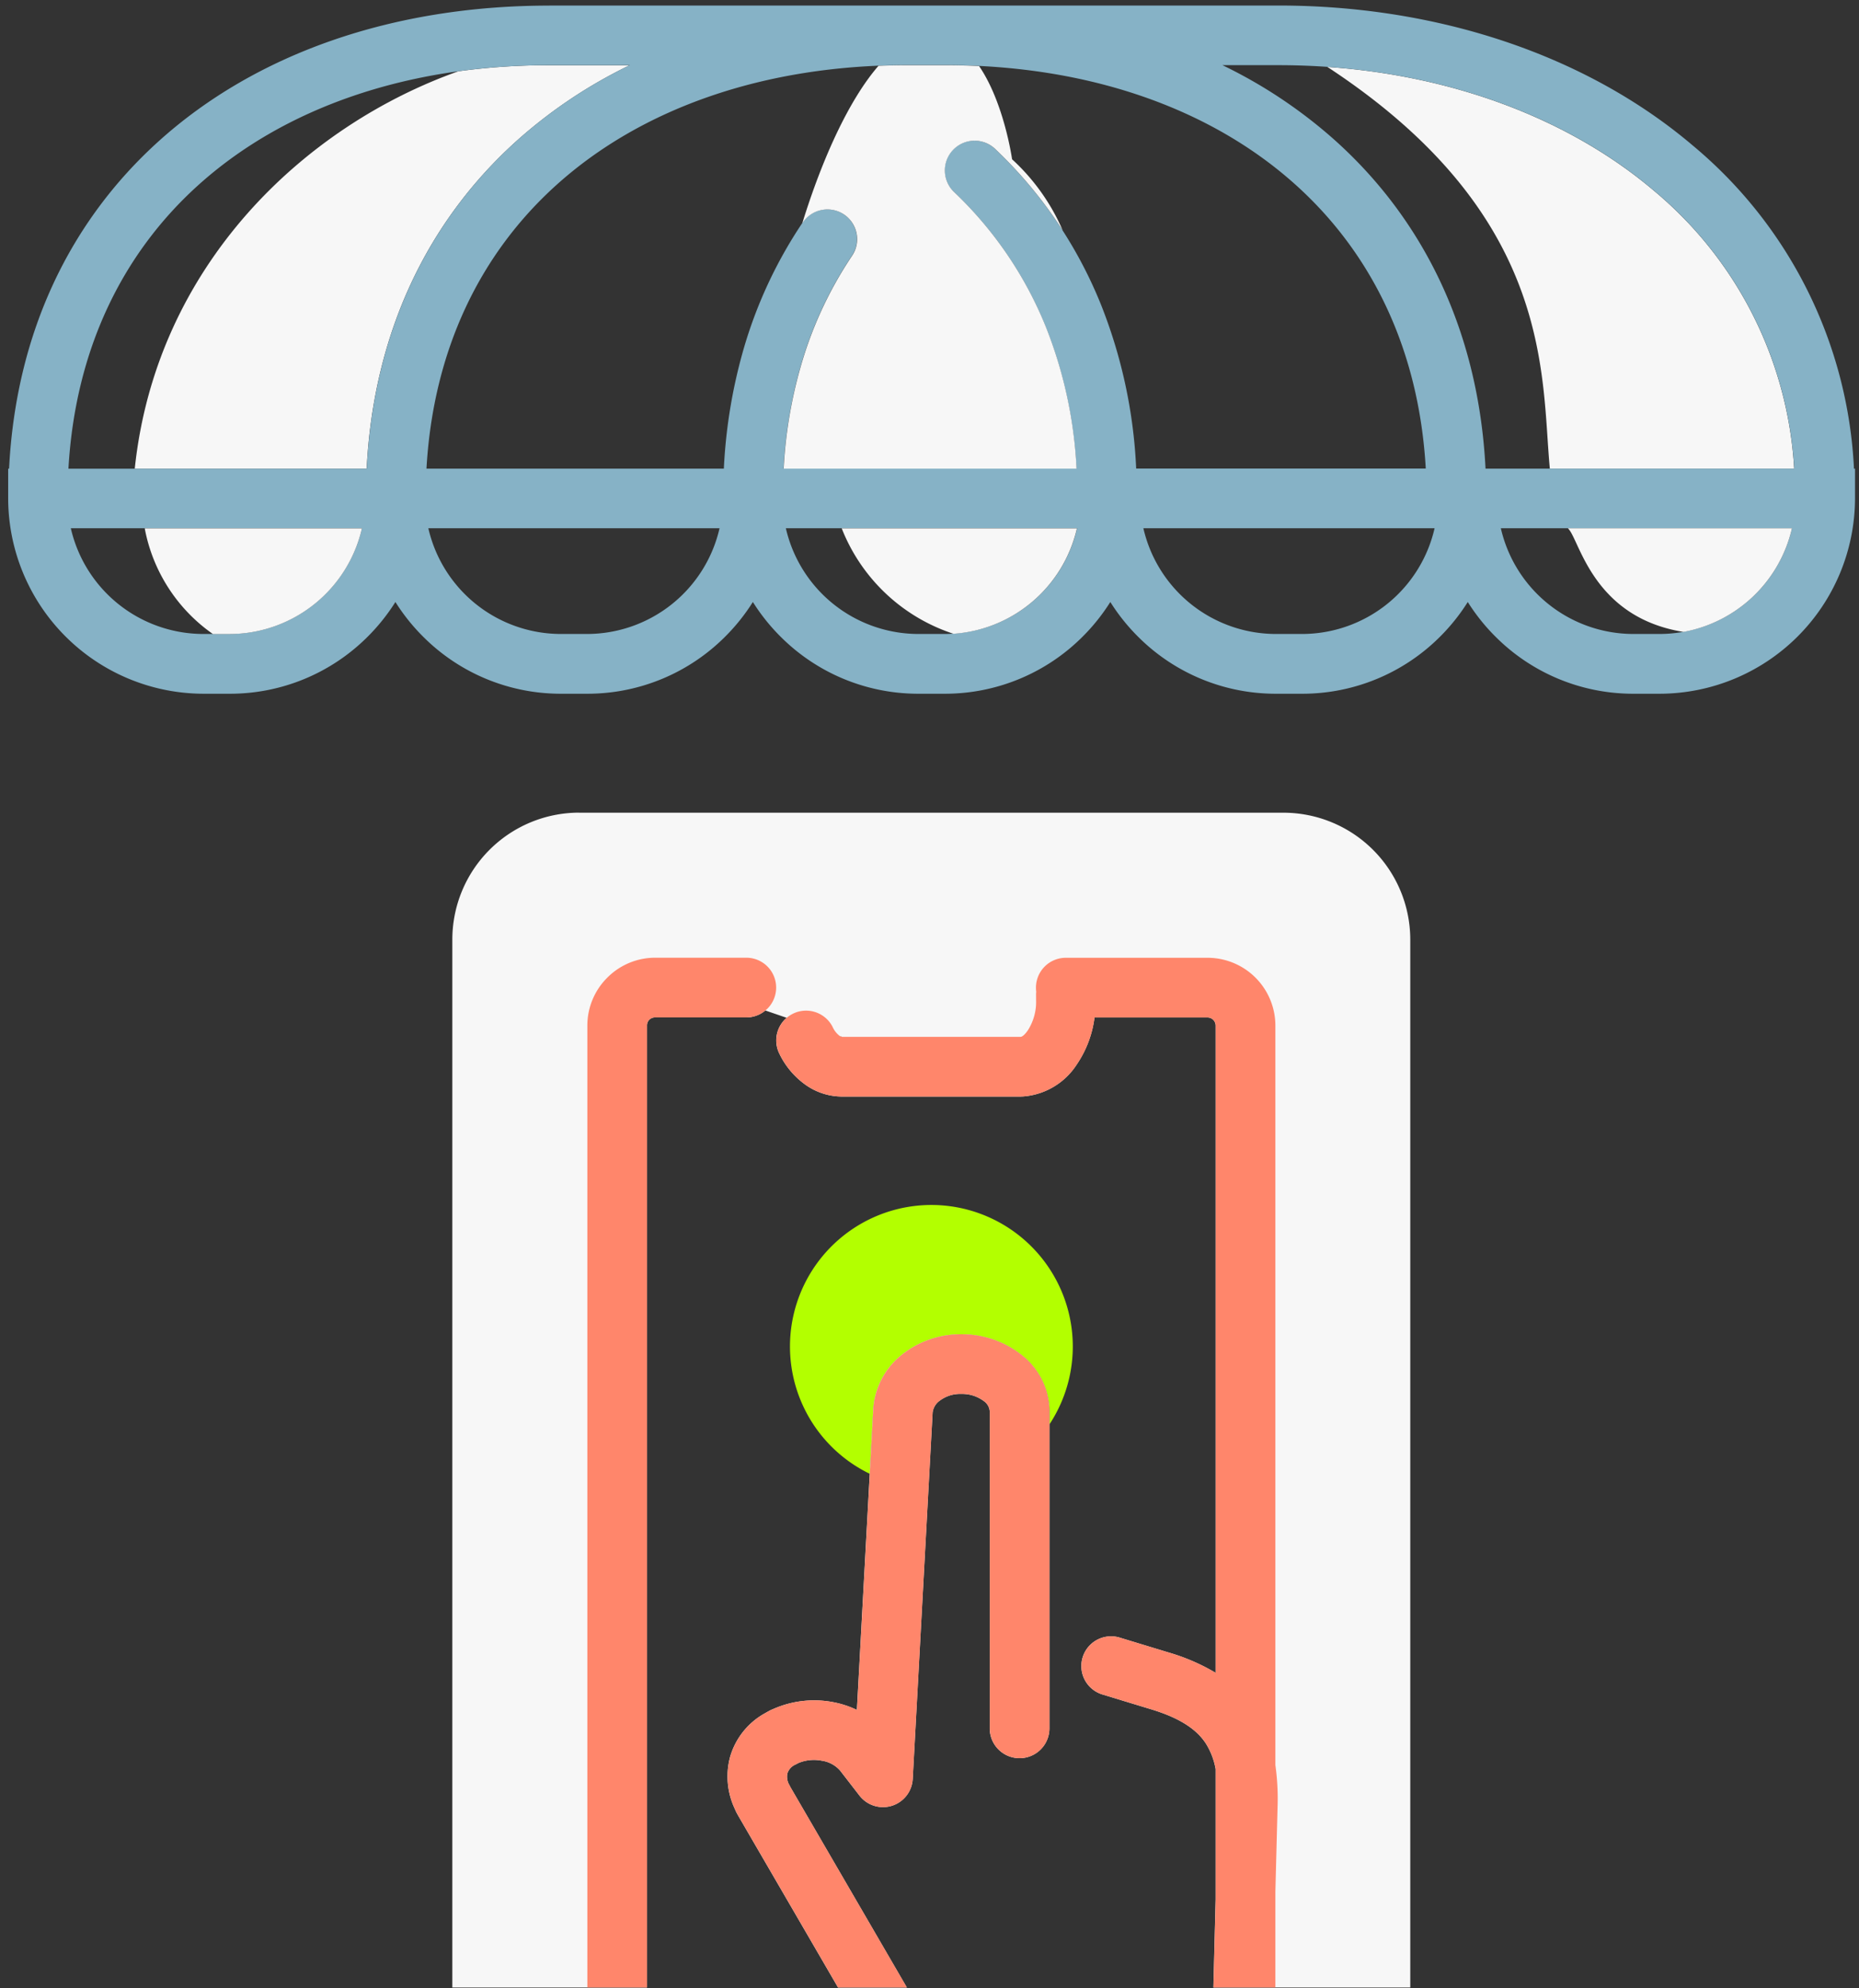 <?xml version="1.0" encoding="UTF-8"?> <svg xmlns="http://www.w3.org/2000/svg" xmlns:xlink="http://www.w3.org/1999/xlink" width="289" height="309" viewBox="0 0 289 309"><rect x="0" y="0" width="289" height="309" fill="#333333" stroke="none"/><defs><clipPath id="clip-path"><rect id="Rettangolo_4740" data-name="Rettangolo 4740" width="289" height="309" transform="translate(512 6693)" fill="none" stroke="#707070" stroke-width="1"></rect></clipPath><clipPath id="clip-path-2"><rect id="Rettangolo_4738" data-name="Rettangolo 4738" width="478.26" height="377.92" fill="none"></rect></clipPath></defs><g id="Gruppo_di_maschere_60" data-name="Gruppo di maschere 60" transform="translate(-512 -6693)" clip-path="url(#clip-path)"><g id="configura-e-acquista" transform="translate(360 6624)"><path id="Tracciato_9857" data-name="Tracciato 9857" d="M172.95,141.85c3.33-31.74,26.5-53.33,50.31-61.77a102.444,102.444,0,0,1,14.08-.94H249.9a75.473,75.473,0,0,0-17.74,11.9c-13.58,12.3-22.09,29.52-23.16,50.81H172.94Z" fill="#f7f7f7" fill-rule="evenodd"></path><path id="Tracciato_9858" data-name="Tracciato 9858" d="M358.35,79.4c35.37,23.19,33.2,48.03,34.59,62.45h37.98a60.725,60.725,0,0,0-21.83-43.23c-13.2-11.18-31.18-17.85-50.74-19.22" fill="#f7f7f7" fill-rule="evenodd"></path><path id="Tracciato_9859" data-name="Tracciato 9859" d="M342.04,79.13a75.473,75.473,0,0,1,17.74,11.9c13.58,12.3,22.08,29.52,23.16,50.81h47.99A60.725,60.725,0,0,0,409.1,98.61c-14.89-12.62-35.88-19.48-58.34-19.48h-8.72ZM209.01,141.84c1.08-21.29,9.58-38.51,23.16-50.81a75.268,75.268,0,0,1,17.74-11.9H237.35c-22.03,0-41.23,6.6-54.64,18.75-11.67,10.57-19.02,25.46-20.07,43.97h46.38Zm164.64,0c-1.05-18.51-8.4-33.4-20.07-43.97-13.41-12.15-32.61-18.75-54.64-18.75h-5.93c-22.03,0-41.23,6.6-54.64,18.75-11.67,10.57-19.02,25.46-20.07,43.97h46.23a81.328,81.328,0,0,1,2.97-18.24,70.244,70.244,0,0,1,9.24-19.96,4.621,4.621,0,1,1,7.68,5.14,60.832,60.832,0,0,0-8.01,17.35,71.93,71.93,0,0,0-2.6,15.7h45.53a68.6,68.6,0,0,0-4.76-22.01,59.386,59.386,0,0,0-14.25-20.96,4.626,4.626,0,1,1,6.38-6.7,68.707,68.707,0,0,1,16.46,24.22,78.278,78.278,0,0,1,5.46,25.45h45Zm-165.38,9.27H163.01a21.161,21.161,0,0,0,20.55,16.43h4.16a21.161,21.161,0,0,0,20.55-16.43Zm55.58,0H218.59a21.161,21.161,0,0,0,20.55,16.43h4.17a21.161,21.161,0,0,0,20.55-16.43Zm55.58,0H274.17a21.161,21.161,0,0,0,20.55,16.43h4.17a21.161,21.161,0,0,0,20.55-16.43Zm55.58,0H329.75a21.161,21.161,0,0,0,20.55,16.43h4.17a21.161,21.161,0,0,0,20.55-16.43Zm55.58,0H385.32a21.161,21.161,0,0,0,20.55,16.43h4.16a21.161,21.161,0,0,0,20.55-16.43ZM237.35,69.86H350.76c24.61,0,47.74,7.64,64.32,21.69a69.743,69.743,0,0,1,25.14,50.3h.16v4.64a30.421,30.421,0,0,1-30.34,30.34h-4.16a30.219,30.219,0,0,1-21.43-8.91,30.586,30.586,0,0,1-4.27-5.35,30.68,30.68,0,0,1-4.27,5.35,30.254,30.254,0,0,1-21.43,8.91h-4.17a30.219,30.219,0,0,1-21.43-8.91,30.586,30.586,0,0,1-4.27-5.35,30.68,30.68,0,0,1-4.27,5.35,30.237,30.237,0,0,1-21.43,8.91h-4.17a30.219,30.219,0,0,1-21.43-8.91,30.586,30.586,0,0,1-4.27-5.35,30.68,30.68,0,0,1-4.27,5.35,30.237,30.237,0,0,1-21.43,8.91h-4.17a30.219,30.219,0,0,1-21.43-8.91,30.586,30.586,0,0,1-4.27-5.35,30.68,30.68,0,0,1-4.27,5.35,30.237,30.237,0,0,1-21.43,8.91h-4.16a30.421,30.421,0,0,1-30.34-30.34v-4.64h.14c1.08-21.29,9.58-38.51,23.16-50.81,15.15-13.72,36.53-21.17,60.84-21.17Z" fill="#86b2c6"></path><path id="Tracciato_9860" data-name="Tracciato 9860" d="M185.1,167.55a25.809,25.809,0,0,1-10.6-16.43h33.77a21.161,21.161,0,0,1-20.55,16.43Z" fill="#f7f7f7" fill-rule="evenodd"></path><path id="Tracciato_9861" data-name="Tracciato 9861" d="M300.23,167.51a28.037,28.037,0,0,1-17.38-16.39h36.57a21.18,21.18,0,0,1-19.19,16.39m9.11-73.75a32.467,32.467,0,0,1,7.87,11.06,68.525,68.525,0,0,0-10.48-12.65,4.626,4.626,0,1,0-6.38,6.7,59.56,59.56,0,0,1,14.25,20.96,68.6,68.6,0,0,1,4.76,22.01H273.83a71.137,71.137,0,0,1,2.6-15.7,60.832,60.832,0,0,1,8.01-17.35,4.621,4.621,0,1,0-7.68-5.14l-.04.06c3.05-9.88,7.21-19.14,11.85-24.48,1.47-.06,2.95-.09,4.45-.09h5.93c1.77,0,3.53.04,5.26.13,3.9,5.7,5.13,14.5,5.13,14.5Z" fill="#f7f7f7" fill-rule="evenodd"></path><path id="Tracciato_9862" data-name="Tracciato 9862" d="M395.76,151.12s.08.1.12.14c1.74,1.99,3.92,13.72,17.83,15.96a21.206,21.206,0,0,0,16.87-16.11H395.75Z" fill="#f7f7f7" fill-rule="evenodd"></path><path id="Tracciato_9863" data-name="Tracciato 9863" d="M296.79,256.29a22,22,0,0,1,18.36,34.1v-2.06a11.2,11.2,0,0,0-4.4-8.75,14.9,14.9,0,0,0-9.3-3.17,14.612,14.612,0,0,0-9.17,3.13,11.786,11.786,0,0,0-4.52,8.56l-.54,9.98a21.994,21.994,0,0,1,9.58-41.79" fill="#b3ff00" fill-rule="evenodd"></path><g id="Raggruppa_2788" data-name="Raggruppa 2788" clip-path="url(#clip-path-2)"><path id="Tracciato_9864" data-name="Tracciato 9864" d="M339.86,221.55l-19.28,1.94-7.17,8.47-30.49-1.8-11.86-4.07-17.21-4.55a10.448,10.448,0,0,0-10.41,10.41V393.36a10.448,10.448,0,0,0,10.41,10.41h86a10.448,10.448,0,0,0,10.41-10.41V231.96a10.448,10.448,0,0,0-10.41-10.41M296.78,413.53a7.79,7.79,0,1,1-7.79,7.79A7.793,7.793,0,0,1,296.78,413.53Zm13.87-183.35Zm2.41-6.32a5.773,5.773,0,0,1,.02-.72,4.443,4.443,0,0,1-.04-.63,4.643,4.643,0,0,1,4.64-4.64h22.05a10.55,10.55,0,0,1,10.53,10.53V343.35a37.563,37.563,0,0,1,.34,6.5l-.34,13.2v30.68a10.463,10.463,0,0,1-.91,4.26,4.625,4.625,0,0,1-2.84,3.77,10.489,10.489,0,0,1-6.79,2.5H253.84a10.55,10.55,0,0,1-10.54-10.54V228.4a10.485,10.485,0,0,1,3.09-7.43l.02-.02a10.485,10.485,0,0,1,7.43-3.09h14.17a4.64,4.64,0,1,1,0,9.28H253.84a1.23,1.23,0,0,0-1.26,1.26V393.73a1.263,1.263,0,0,0,1.26,1.26H292.2l-25.35-43.62c-.18-.32-.33-.57-.42-.77-.07-.14-.13-.29-.19-.43a11.765,11.765,0,0,1-.79-7.92,11.345,11.345,0,0,1,5.48-6.96c.31-.18.57-.32.77-.43.14-.07.28-.13.43-.19a15.7,15.7,0,0,1,9.33-1.11,14.836,14.836,0,0,1,3.75,1.22l2.54-46.7a11.751,11.751,0,0,1,4.52-8.56,14.612,14.612,0,0,1,9.17-3.13,14.958,14.958,0,0,1,9.3,3.17,11.188,11.188,0,0,1,4.4,8.75v49.33a4.64,4.64,0,0,1-9.28,0V288.31a2.123,2.123,0,0,0-.92-1.54,5.637,5.637,0,0,0-3.51-1.11,5.263,5.263,0,0,0-3.37,1.07,2.662,2.662,0,0,0-1.08,1.82l-3.09,56.94h0a4.626,4.626,0,0,1-8.28,2.6l-3.02-3.9a4.682,4.682,0,0,0-2.83-1.52,6.289,6.289,0,0,0-3.67.37c-.08.05-.17.09-.25.14-.16.08-.24.12-.27.13a2.255,2.255,0,0,0-1.16,1.31,2.53,2.53,0,0,0,.19,1.63c.04.08.09.16.13.24.08.15.12.24.13.26l26.8,46.11h38.59l.73-28.61V343.96a11.147,11.147,0,0,0-1.51-3.95c-1.47-2.27-4.14-4-8.48-5.32l-7.66-2.33a4.619,4.619,0,0,1,2.68-8.84l7.66,2.33a31.571,31.571,0,0,1,7.31,3.16V228.41a1.264,1.264,0,0,0-.37-.89,1.246,1.246,0,0,0-.89-.37H322.15a16.709,16.709,0,0,1-2.75,7.29,10.9,10.9,0,0,1-8.29,4.98l-.47.02H282.9a9.863,9.863,0,0,1-5.91-2,12.689,12.689,0,0,1-3.86-4.72,4.629,4.629,0,0,1,8.3-4.1,3.553,3.553,0,0,0,1.04,1.35.787.787,0,0,0,.44.19h27.74c.28-.01.7-.39,1.14-1.03a8.191,8.191,0,0,0,1.27-4.69v-.6Zm-71.05-28.54H351.55a19.734,19.734,0,0,1,19.69,19.69V426.79a19.734,19.734,0,0,1-19.69,19.69H242.01a19.734,19.734,0,0,1-19.69-19.69V215a19.734,19.734,0,0,1,19.69-19.69Z" fill="#f7f7f7"></path></g><g id="Raggruppa_2789" data-name="Raggruppa 2789" clip-path="url(#clip-path-2)"><path id="Tracciato_9865" data-name="Tracciato 9865" d="M296.79,413.53a7.79,7.79,0,1,1-7.79,7.79A7.793,7.793,0,0,1,296.79,413.53Zm13.87-183.35Zm2.41-6.32a5.773,5.773,0,0,1,.02-.72,4.443,4.443,0,0,1-.04-.63,4.643,4.643,0,0,1,4.64-4.64h22.05a10.55,10.55,0,0,1,10.53,10.53V343.35a37.563,37.563,0,0,1,.34,6.5l-.34,13.2v30.68a10.463,10.463,0,0,1-.91,4.26,4.625,4.625,0,0,1-2.84,3.77,10.489,10.489,0,0,1-6.79,2.5H253.85a10.55,10.55,0,0,1-10.54-10.54V228.4a10.485,10.485,0,0,1,3.09-7.43l.02-.02a10.485,10.485,0,0,1,7.43-3.09h14.17a4.64,4.64,0,1,1,0,9.28H253.85a1.23,1.23,0,0,0-1.26,1.26V393.73a1.263,1.263,0,0,0,1.26,1.26h38.36l-25.35-43.62c-.18-.32-.33-.57-.42-.77-.07-.14-.13-.29-.19-.43a11.765,11.765,0,0,1-.79-7.92,11.345,11.345,0,0,1,5.48-6.96c.31-.18.57-.32.77-.43.14-.07.28-.13.43-.19a15.7,15.7,0,0,1,9.33-1.11,14.836,14.836,0,0,1,3.75,1.22l2.54-46.7a11.751,11.751,0,0,1,4.52-8.56,14.612,14.612,0,0,1,9.17-3.13,14.958,14.958,0,0,1,9.3,3.17,11.188,11.188,0,0,1,4.4,8.75v49.33a4.64,4.64,0,0,1-9.28,0V288.31a2.123,2.123,0,0,0-.92-1.54,5.637,5.637,0,0,0-3.51-1.11,5.263,5.263,0,0,0-3.37,1.07,2.662,2.662,0,0,0-1.08,1.82l-3.09,56.94h0a4.626,4.626,0,0,1-8.28,2.6l-3.02-3.9a4.682,4.682,0,0,0-2.83-1.52,6.289,6.289,0,0,0-3.67.37c-.08.05-.17.09-.25.14-.16.08-.24.12-.27.13a2.255,2.255,0,0,0-1.16,1.31,2.53,2.53,0,0,0,.19,1.63c.04.08.09.16.13.24.08.15.12.24.13.26l26.8,46.11h38.59l.73-28.61V343.96a11.147,11.147,0,0,0-1.51-3.95c-1.47-2.27-4.14-4-8.48-5.32l-7.66-2.33a4.619,4.619,0,0,1,2.68-8.84l7.66,2.33a31.571,31.571,0,0,1,7.31,3.16V228.41a1.264,1.264,0,0,0-.37-.89,1.246,1.246,0,0,0-.89-.37H322.16a16.709,16.709,0,0,1-2.75,7.29,10.9,10.9,0,0,1-8.29,4.98l-.47.02H282.91a9.863,9.863,0,0,1-5.91-2,12.689,12.689,0,0,1-3.86-4.72,4.629,4.629,0,0,1,8.3-4.1,3.553,3.553,0,0,0,1.04,1.35.787.787,0,0,0,.44.19h27.74c.28-.01.7-.39,1.14-1.03a8.191,8.191,0,0,0,1.27-4.69v-.6Z" fill="#ff866b"></path></g></g></g></svg> 